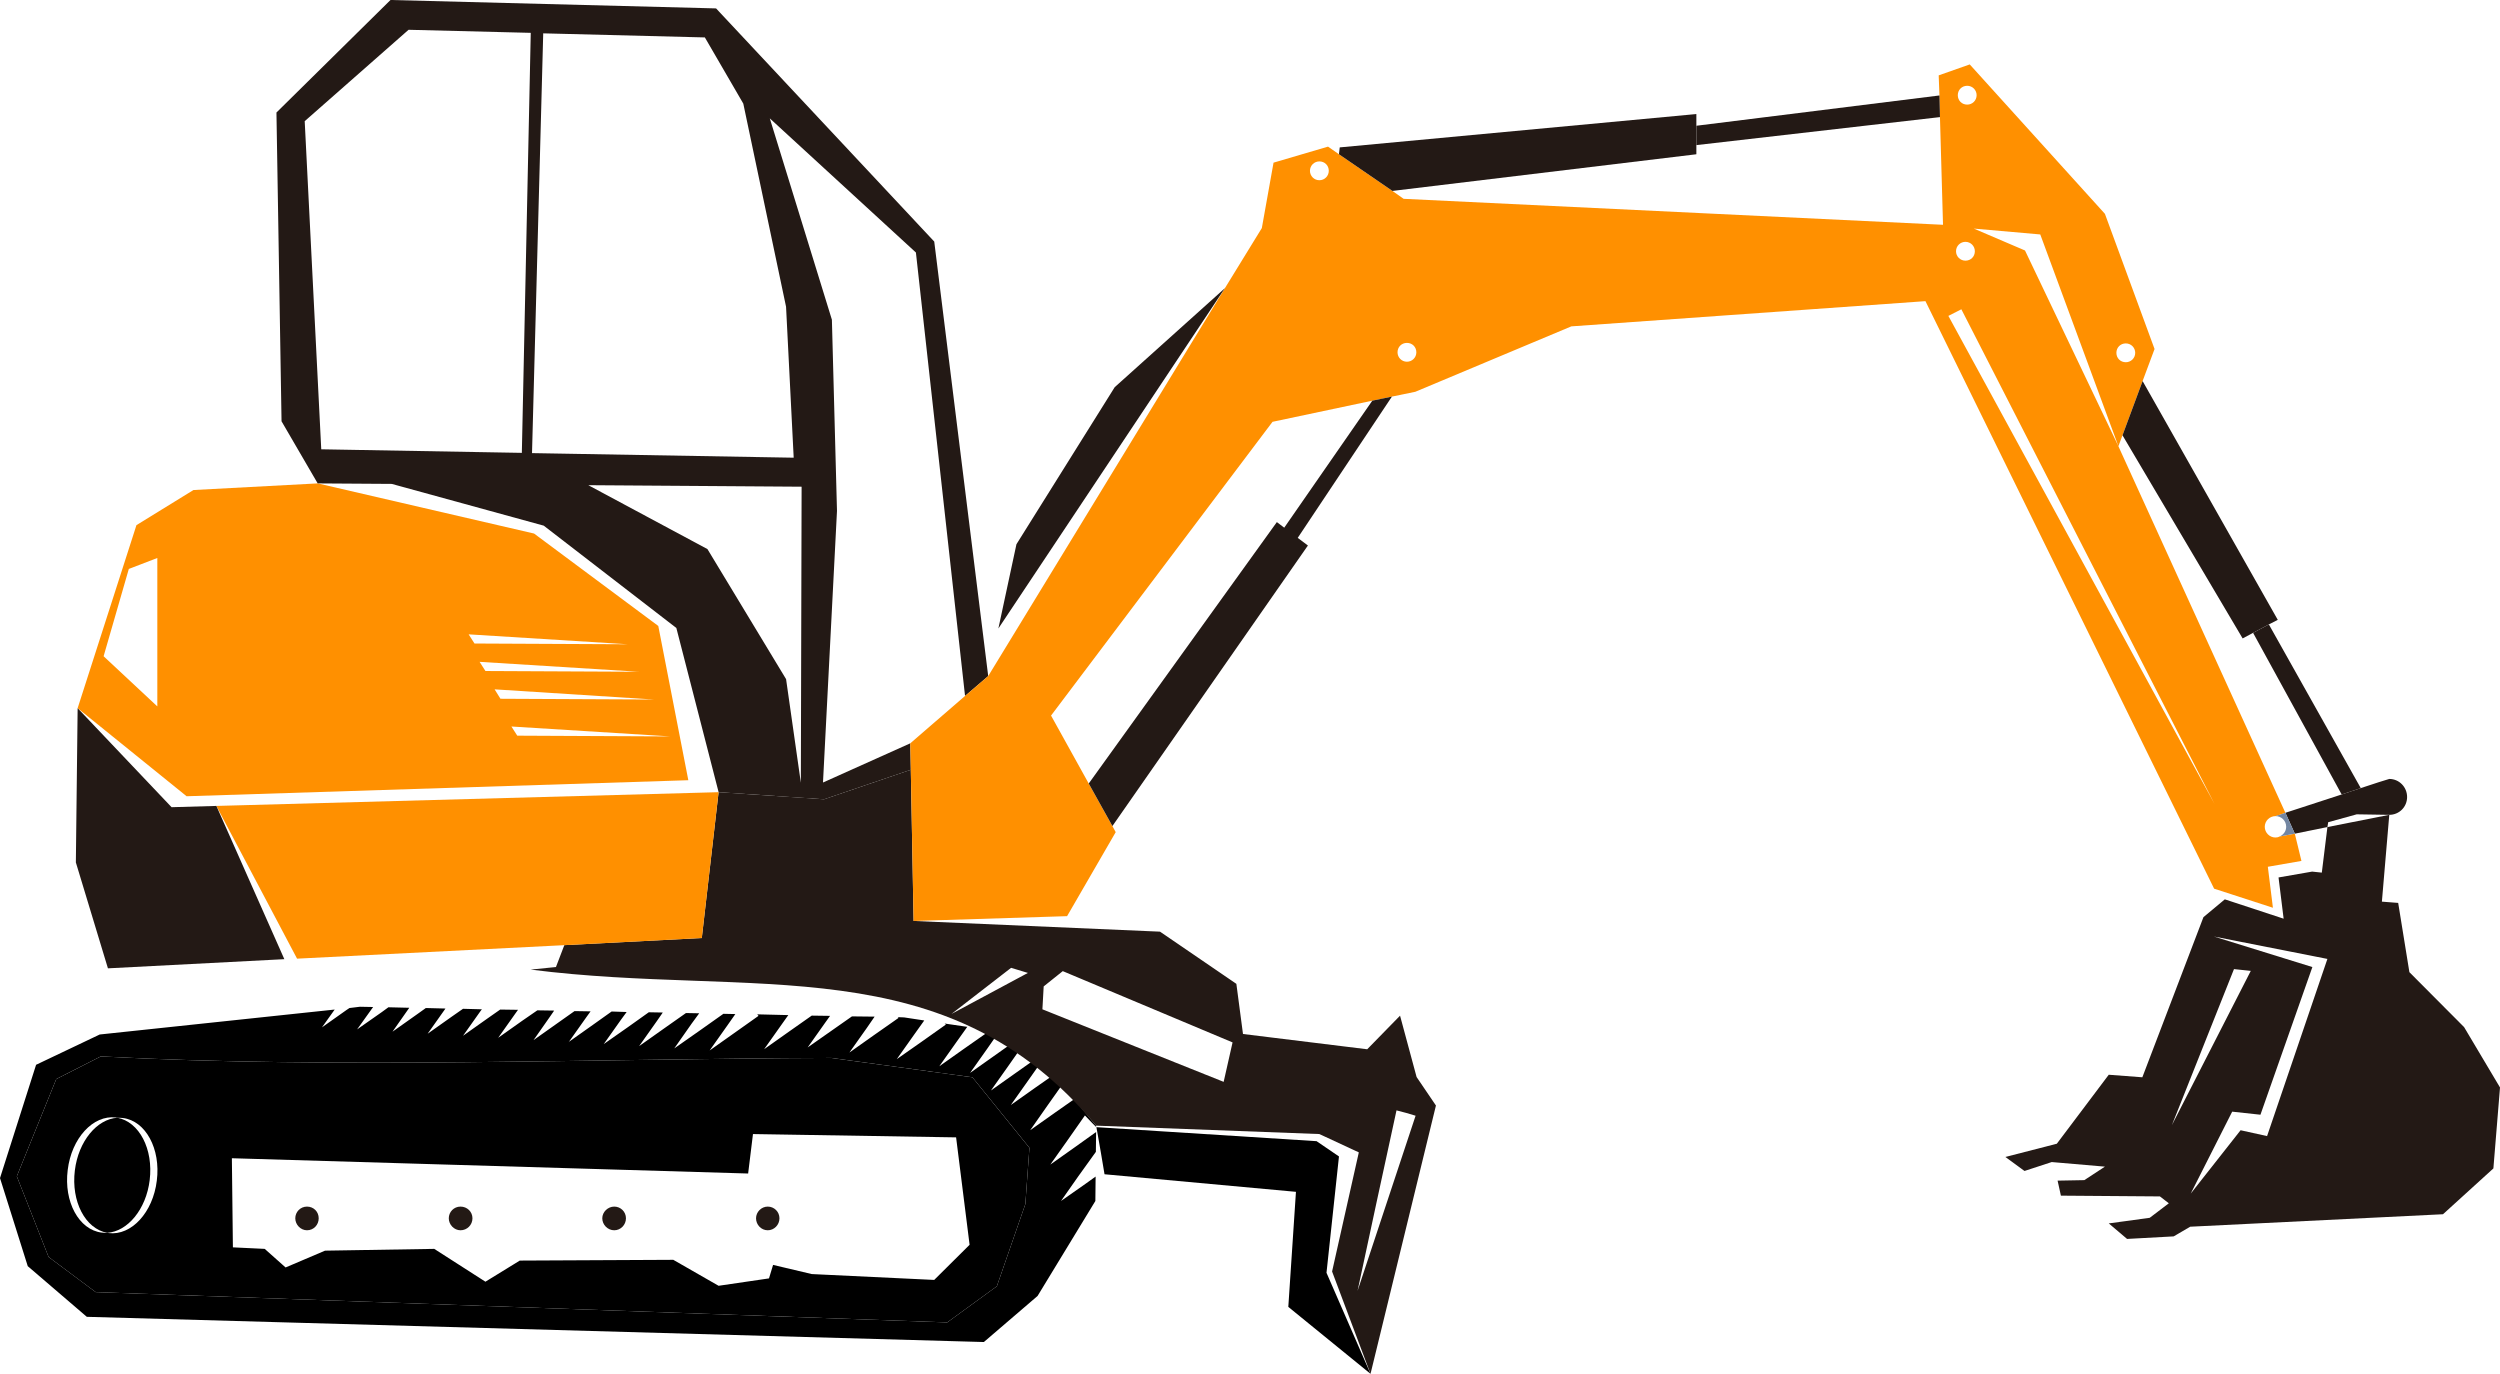 <?xml version="1.0" encoding="UTF-8"?>
<svg xmlns="http://www.w3.org/2000/svg" id="Layer_1" viewBox="0 0 2674 1469.46">
  <defs>
    <style>.cls-1{fill:#231915;}.cls-1,.cls-2,.cls-3,.cls-4{fill-rule:evenodd;stroke-width:0px;}.cls-2{fill:#ff9000;}.cls-3{fill:#7386a2;}</style>
  </defs>
  <path class="cls-4" d="M889.25,1131.57c-256.48.82-526.58,11.98-781.43-1.63l-47.65,24.23-42.2,104.01,34.03,86.31,50.37,37.57,910.76,32.4,53.09-38.66,30.49-87.94,4.36-60.17-60.99-75.42-150.84-20.69ZM248.04,1238.85l552.17,16.34,5.17-42.2,217.27,3.54,14.43,114.9-37.85,37.57-130.96-6.26-41.39-9.8-4.36,14.43-53.91,7.9-48.46-27.77-164.18.82-36.76,22.6-54.73-35.12-116.81,1.91-42.2,17.97-22.33-19.88-34.03-1.63-1.09-95.3ZM131.51,1195.83c24.23,2.99,40.57,32.95,36.21,66.98-4.08,34.03-27.23,59.08-51.46,56.09-.54-.27-1.09-.27-1.63-.27-2.18,0-4.08,0-5.99-.27-24.23-3-40.57-32.95-36.21-66.98,4.08-34.03,27.23-59.08,51.46-56.09.54.27,1.09.27,1.63.27,1.91,0,4.08,0,5.99.27h0Z"></path>
  <path class="cls-4" d="M107.82,1129.94c254.85,13.61,524.94,2.45,781.43,1.63l150.84,20.69,60.99,75.42-4.36,60.17-30.49,87.94-53.09,38.66-910.76-32.4-50.37-37.57-34.03-86.31,42.2-104.01,47.65-24.23ZM608.26,1114.69l18.51-26.14,4.9-6.81-17.15-.27-17.7,12.52-26.14,18.51,18.51-26.41,3.54-5.17-17.97-.27-15.79,10.89-26.14,18.51,18.51-26.14,2.72-3.81-19.06-.27-13.61,9.53-26.14,18.51,18.51-26.14,1.63-2.18-20.15-.54-11.71,8.17-26.14,18.51,18.51-26.14.54-.82-20.97-.54-9.53,6.81-26.14,18.51,17.97-25.59-22.33-.54-7.08,5.17-26.41,18.51,17.15-23.96-14.16-.27-11.16,1.36-3.27,2.18-26.14,18.51,13.61-19.06-251.31,26.68-68.07,32.4L0,1260.08l29.68,94.21,63.17,54.18,959.49,26.96,57.45-49.28,61.81-101.56.27-26.14-10.62,7.62-26.41,18.51,18.51-26.41,18.79-26.14v.27l.27-21.51-22.87,16.34-26.14,18.51,18.51-26.14,18.51-26.41,7.62,7.9,4.36,4.36v-1.36l-23.42-28.32-20.97,14.7-26.14,18.51,18.51-26.41,15.79-22.33-8.99-10.62-19.88,13.89-26.14,18.51,18.51-26.14,14.98-21.24-3.54-4.36-25.05,17.7-26.14,18.51,18.51-26.14,18.51-26.41,3.27,3.27-8.44-10.07-6.53-1.09,4.63,4.63-26.14,18.51-26.14,18.51,18.51-26.14,12.52-17.97-13.61-2.18,2.18,2.18-26.41,18.51-26.14,18.51,18.51-26.14,11.44-16.06-24.23-3.54,1.36,1.09-26.14,18.51-26.41,18.51,18.51-26.14,10.89-15.25-21.51-3.27-6.81-.27.82.82-26.41,18.51-26.14,18.51,18.51-26.14,8.44-12.25-24.23-.27-20.97,14.7-26.41,18.51,18.51-26.14,5.45-7.62-19.6-.27-24.78,17.43-26.14,18.51,18.51-26.14,7.35-10.35-33.22-.82,1.36,1.63-26.14,18.51-26.14,18.51,18.51-26.14,8.99-12.8-12.8-.27-26.14,18.51-26.41,18.51,18.51-26.41,8.17-11.16-14.16-.27-23.96,16.88-26.14,18.51,18.51-26.14,6.81-9.8-14.98-.27-21.78,15.52-26.41,18.51,18.51-26.14,5.99-8.17-16.06-.54-19.88,14.16-26.14,18.51Z"></path>
  <path class="cls-4" d="M160.1,1262.26c4.08-33.22-11.16-62.35-34.58-66.71-21.78,1.36-41.66,25.05-45.47,56.36-4.08,33.22,11.16,62.35,34.58,66.71,21.78-1.36,41.66-25.05,45.47-56.36h0Z"></path>
  <path class="cls-1" d="M567.69,1037.09c238.78,30.49,444.08-25.87,604.72,166.9l238.78,8.99,42.2,19.6-28.59,127.42,41.11,109.45,69.97-286.98-20.69-30.49-17.7-65.62-35.12,35.94-132.87-16.34-7.08-53.64-81.68-55.82-263.56-11.44-2.99-161.73-92.85,31.58-112.72-7.62-17.97,156.01-147.03,7.62-8.98,23.42-26.96,2.72ZM1017.76,1084.47l63.71-49.28,17.97,5.45-81.68,43.84ZM1116.32,1055.06l20.42-16.34,181.61,76.24-9.53,42.2-193.86-77.6,1.36-24.5ZM1452.04,1380.7l20.69-96.38,20.97-96.66,10.35,2.72,10.07,3-31.04,93.66-31.04,93.66Z"></path>
  <polygon class="cls-2" points="603.63 1010.95 750.66 1003.33 768.63 847.32 231.43 862.02 317.74 1025.38 603.63 1010.95"></polygon>
  <path class="cls-2" d="M199.58,851.67l536.65-17.15-32.13-165-132.87-98.84-231.43-53.64-132.87,7.08-60.99,37.57-62.9,195.76,116.53,94.21ZM168.27,596.82v158.74l-57.45-53.64,26.96-93.39,30.49-11.71ZM519.23,717.71l-6.26-9.8,170.44,10.62-164.18-.82ZM671.7,689.12l-164.18-.82-6.26-9.8,170.44,10.62ZM699.47,748.21l-164.18-.82-6.26-10.07,170.44,10.89ZM553.26,786.87l-6.26-9.8,170.44,10.62-164.18-.82Z"></path>
  <polygon class="cls-1" points="304.13 1025.93 231.43 862.02 183.51 863.38 83.04 757.47 81.14 922.46 115.44 1035.73 304.13 1025.93"></polygon>
  <path class="cls-1" d="M723.43,671.7l45.2,175.62,112.72,7.62,92.85-31.58-.54-28.32-93.39,41.93,14.97-290.52-5.45-204.48-66.43-215.37,156.29,143.49,52.55,474.3,24.78-21.24-57.72-464.77L765.91,8.99,417.67,0l-121.98,120.35,5.45,330.27,38.66,66.43,79.23.54,162.55,44.65,141.85,109.45ZM569.05,484.65l11.98-448.98,172.89,4.36,41.11,70.79,45.74,217.27,8.17,161.46-279.9-4.9ZM581.03,35.67l-13.34-.54-9.53,449.25-214.55-3.81-17.7-350.96,111.09-97.75,130.69,3.27,13.34.54ZM756.65,587.29l-127.42-68.34,228.17,1.63-.82,316.65-15.79-110.82-84.13-139.13Z"></path>
  <path class="cls-2" d="M2265.86,477.3l-99.92-209.38-54.73-23.42,71.06,6.26,83.59,226.53ZM1489.34,204.21l-57.18-39.21-11.71-8.17-58.27,17.15-12.52,69.97-39.48,64.26-253.21,414.95-24.78,21.24-58.54,50.64.54,28.32,2.99,161.73,164.18-5.17,52-89.85-3.54-6.53-25.32-45.47-40.3-72.7,236.88-314.2,106.73-22.6,20.97-4.36,25.05-5.17,166.9-69.97,378.73-26.96,308.76,628.41,62.9,20.42-5.45-43.84,35.94-6.26-7.08-29.13-16.34,3c-1.36.82-2.72,1.09-4.36,1.09-6.26,0-11.44-5.17-11.44-11.44s5.17-11.44,11.44-11.44l10.62-3.54-178.61-392.07,4.36-11.71,21.51-57.99,12.8-34.31-53.09-144.58-144.58-159.82-33.22,11.71.82,21.51.54,23.14,3.27,115.17-576.95-27.77-11.98-8.44ZM1504.86,386.9c-5.72,0-10.07-4.63-10.07-10.07,0-5.72,4.36-10.07,10.07-10.07s10.07,4.36,10.07,10.07-4.63,10.07-10.07,10.07h0ZM2102.23,278.81c-5.45,0-10.07-4.36-10.07-10.07s4.63-10.07,10.07-10.07c5.72,0,10.07,4.63,10.07,10.07,0,5.72-4.36,10.07-10.07,10.07h0ZM2104.13,111.9c-5.72,0-10.07-4.36-10.07-10.07s4.36-10.07,10.07-10.07,10.07,4.63,10.07,10.07c0,5.72-4.63,10.07-10.07,10.07h0ZM1421.27,182.7c0,5.45-4.36,10.07-10.07,10.07s-10.07-4.63-10.07-10.07c0-5.72,4.63-10.07,10.07-10.07,5.72,0,10.07,4.36,10.07,10.07h0ZM2368.78,860.11l-284.8-522.22,13.89-7.08,270.91,529.3ZM2273.76,387.45c-5.72,0-10.07-4.36-10.07-10.07s4.36-10.07,10.07-10.07,10.07,4.63,10.07,10.07c0,5.72-4.63,10.07-10.07,10.07h0Z"></path>
  <polygon class="cls-1" points="1067.86 672.24 1310.18 308.21 1192.29 414.13 1087.19 582.12 1067.86 672.24"></polygon>
  <polygon class="cls-1" points="1365.72 558.43 1164.51 838.06 1189.84 883.53 1398.94 583.48 1388.05 575.31 1488.79 424.2 1467.83 428.56 1373.62 564.42 1365.72 558.43"></polygon>
  <polygon class="cls-1" points="1432.16 165 1489.34 204.21 1814.43 165 1814.43 155.2 1814.43 134.5 1814.43 121.98 1432.98 157.65 1432.16 165"></polygon>
  <polygon class="cls-1" points="1814.43 134.5 1814.43 155.2 2075 125.25 2074.45 102.1 1814.43 134.5"></polygon>
  <polygon class="cls-1" points="2291.73 407.59 2270.22 465.59 2398.73 682.86 2409.89 676.87 2426.78 667.89 2436.31 662.99 2291.73 407.59"></polygon>
  <path class="cls-4" d="M1432.16,1236.94l-23.96-16.34-235.52-14.98.82,4.36c2.72,15.79,5.45,30.49,7.9,46.01l204.75,18.79-8.17,123.07,87.94,71.61-47.1-108.09,13.34-124.43Z"></path>
  <path class="cls-1" d="M2255.52,1149.54l-55.54,73.79-55,14.16,20.42,14.98,29.13-9.53,56.91,4.9-22.05,14.43-28.59.54,3.54,16.06,105.91.82,9.53,7.35-20.42,15.52-43.84,5.99,19.6,16.61,49.83-2.72,17.7-10.35,270.37-13.34,53.91-49.01,7.08-86.58-38.39-64.53-58.54-58.81-11.98-74.06-17.43-1.36,7.9-92.85-66.16,13.07.82-5.17,30.49-8.44,34.03.54h.82c10.62,0,19.06-8.44,19.06-19.06s-8.44-19.33-19.06-19.33l-11.44,3.54-19.06,6.26-20.42,6.81-60.17,19.6,10.07,22.33,34.85-7.08-5.99,48.74-10.35-1.09-35.94,6.26,5.45,44.11-62.9-20.69-22.87,19.06-65.35,171.26-35.94-2.72ZM2323.04,1203.45l66.43-166.9,17.97,1.91-84.4,165ZM2473.33,1034.37l-105.37-32.67,121.43,23.96-64.53,189.5-28.32-6.26-53.37,67.8,44.38-87.67,30.22,3.27,55.54-157.92Z"></path>
  <polygon class="cls-1" points="2409.89 676.87 2504.65 849.77 2525.07 842.96 2426.78 667.89 2409.89 676.87"></polygon>
  <path class="cls-3" d="M2454.55,891.7l-10.07-22.33-10.62,3.54c6.26,0,11.44,4.9,11.44,11.44,0,4.63-3,8.71-7.08,10.35l16.34-3Z"></path>
  <path class="cls-4" d="M1180.85,1252.19l-2.45-13.61,2.45,13.61Z"></path>
  <path class="cls-1" d="M328.36,1315.9c7.08,0,12.52-5.72,12.52-12.8s-5.45-12.52-12.52-12.52-12.52,5.72-12.52,12.52,5.72,12.8,12.52,12.8h0Z"></path>
  <path class="cls-1" d="M492.54,1315.9c7.08,0,12.8-5.72,12.8-12.8s-5.72-12.52-12.8-12.52-12.52,5.72-12.52,12.52,5.72,12.8,12.52,12.8h0Z"></path>
  <path class="cls-1" d="M657,1315.9c6.81,0,12.52-5.72,12.52-12.8s-5.72-12.52-12.52-12.52-12.8,5.72-12.8,12.52,5.72,12.8,12.8,12.8h0Z"></path>
  <path class="cls-1" d="M821.18,1315.9c6.81,0,12.52-5.72,12.52-12.8s-5.72-12.52-12.52-12.52-12.52,5.72-12.52,12.52,5.45,12.8,12.52,12.8h0Z"></path>
</svg>
